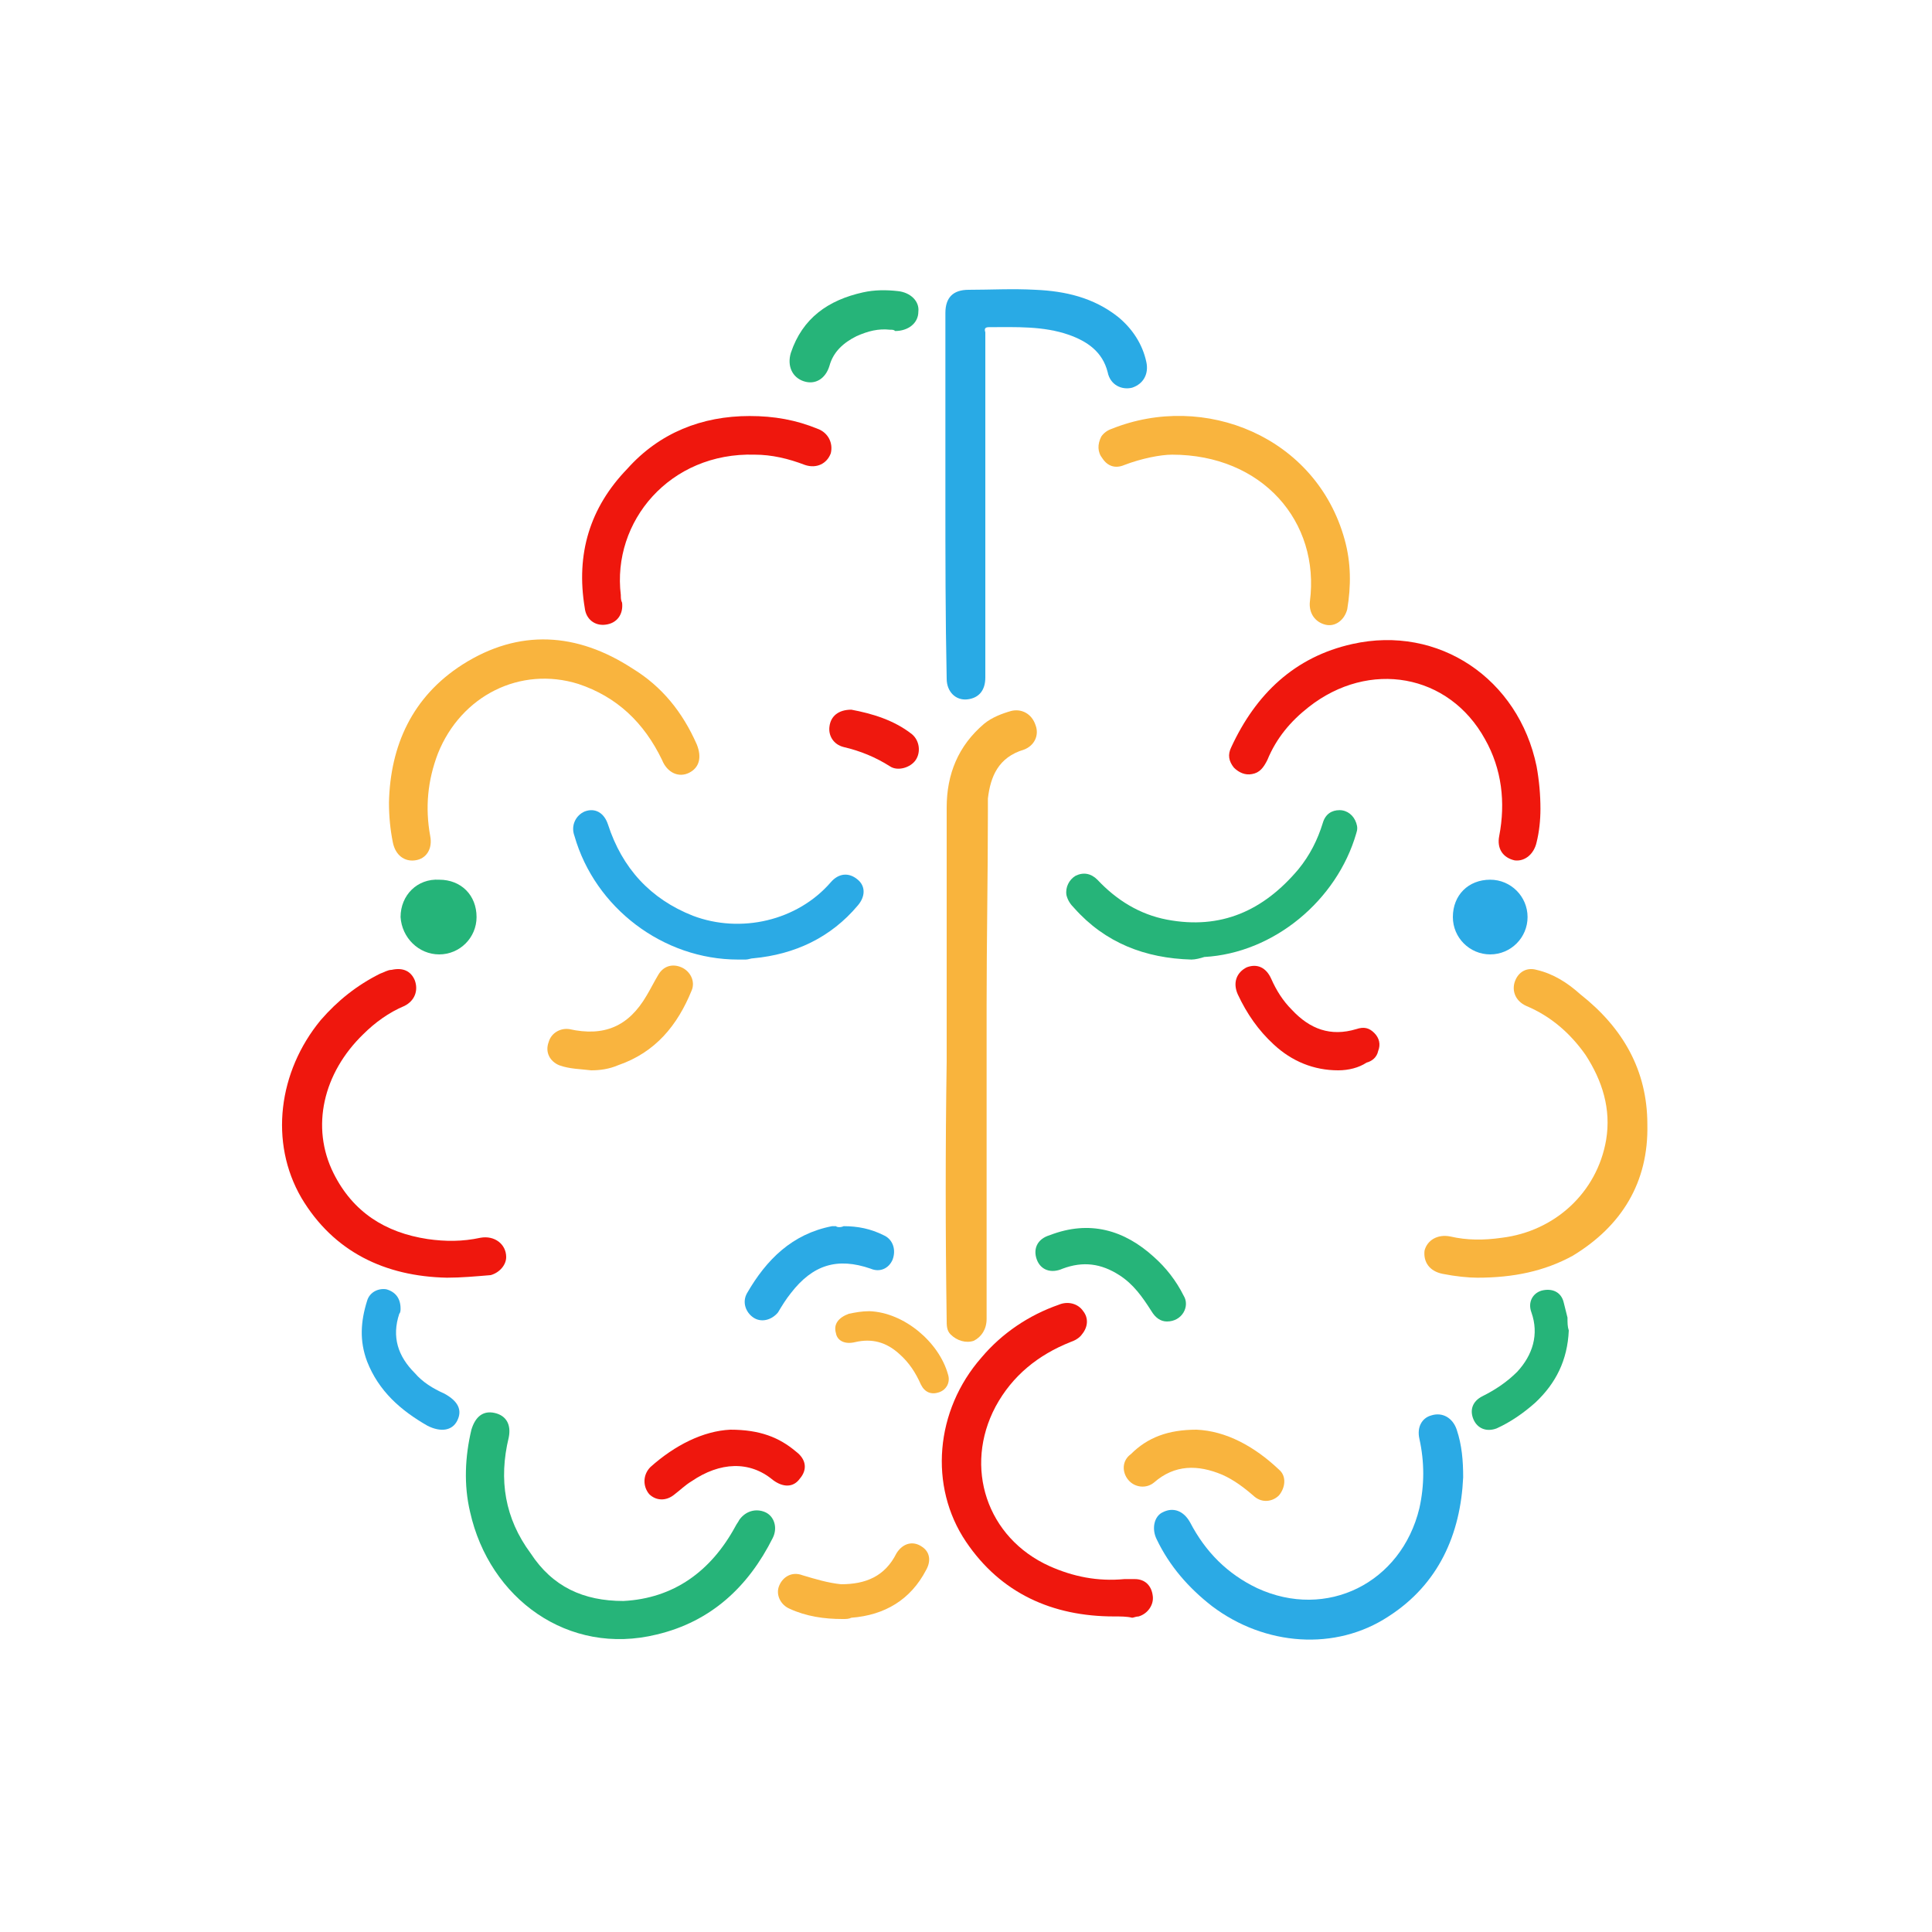 <?xml version="1.0" encoding="utf-8"?>
<!-- Generator: Adobe Illustrator 25.3.1, SVG Export Plug-In . SVG Version: 6.00 Build 0)  -->
<svg version="1.1" id="Camada_1" xmlns="http://www.w3.org/2000/svg" xmlns:xlink="http://www.w3.org/1999/xlink" x="0px" y="0px"
	 viewBox="0 0 150 150" width="150px" height="150px" style="enable-background:new 0 0 150 150;" xml:space="preserve">
<style type="text/css">
	.st0{fill:#F9B43D;}
	.st1{fill:#29AAE5;}
	.st2{fill:#EF170D;}
	.st3{fill:#2BAAE5;}
	.st4{fill:#26B479;}
	.st5{fill:#F9B43E;}
	.st6{fill:#EF170E;}
	.st7{fill:#F9B43F;}
	.st8{fill:#25B479;}
	.st9{fill:#EF180E;}
</style>
<g>
	<path class="st0" d="M73.5,82.4c0-6.6,0-13.1,0-19.7c0-2.6,0.9-4.8,2.9-6.5c0.6-0.5,1.4-0.8,2.1-1c0.8-0.2,1.6,0.2,1.9,1.1
		c0.3,0.8-0.1,1.6-0.9,1.9c-2,0.6-2.6,2.1-2.8,3.8c0,0.3,0,0.6,0,1c0,5-0.1,10.1-0.1,15.1c0,8.1,0,16.2,0,24.3c0,0.8-0.4,1.4-1,1.7
		c-0.6,0.2-1.3,0-1.8-0.5c-0.3-0.3-0.3-0.7-0.3-1.1C73.4,95.7,73.4,89,73.5,82.4C73.4,82.4,73.5,82.4,73.5,82.4z"/>
	<path class="st1" d="M73.4,38.4c0-4.7,0-9.4,0-14.1c0-1.2,0.6-1.8,1.8-1.8c1.7,0,3.4-0.1,5.2,0c2.3,0.1,4.5,0.6,6.4,2.1
		c1.1,0.9,1.9,2.1,2.2,3.5c0.2,0.9-0.2,1.7-1.1,2c-0.8,0.2-1.7-0.2-1.9-1.2c-0.4-1.6-1.6-2.4-3-2.9c-2-0.7-4.1-0.6-6.2-0.6
		c-0.3,0-0.4,0.1-0.3,0.4c0,0.2,0,0.3,0,0.5c0,8.8,0,17.5,0,26.3c0,1-0.5,1.6-1.4,1.7c-0.9,0.1-1.6-0.6-1.6-1.6
		C73.4,47.9,73.4,43.2,73.4,38.4z"/>
	<path class="st2" d="M119.6,62.8c0,0.9-0.1,1.8-0.3,2.6c-0.2,0.9-0.9,1.5-1.7,1.4c-0.9-0.2-1.4-0.9-1.2-1.9
		c0.5-2.6,0.2-5.2-1.1-7.5c-2.8-5.1-9-6.2-13.7-2.5c-1.4,1.1-2.5,2.4-3.2,4.1c-0.3,0.6-0.6,1-1.2,1.1c-0.5,0.1-1-0.1-1.4-0.5
		c-0.4-0.5-0.5-1-0.2-1.6c1.9-4.1,4.9-7,9.4-8c6.7-1.5,12.9,2.7,14.3,9.5C119.5,60.6,119.6,61.7,119.6,62.8z"/>
	<path class="st2" d="M86.5,125.5c-4.8,0-8.8-1.8-11.5-5.8c-2.9-4.3-2.4-10.2,1.2-14.3c1.6-1.9,3.7-3.3,6-4.1
		c0.7-0.3,1.5-0.1,1.9,0.5c0.4,0.5,0.4,1.2-0.1,1.8c-0.2,0.3-0.6,0.5-0.9,0.6c-2.5,1-4.5,2.6-5.8,5c-2.5,4.7-0.7,10.2,4.2,12.4
		c1.8,0.8,3.7,1.2,5.8,1c0.3,0,0.6,0,0.8,0c0.8,0,1.3,0.5,1.4,1.3c0.1,0.7-0.4,1.4-1.1,1.6c-0.2,0-0.4,0.1-0.5,0.1
		C87.5,125.5,87,125.5,86.5,125.5z"/>
	<path class="st2" d="M34.7,99.2c-4.8-0.1-8.8-2-11.3-6.2c-2.5-4.3-1.8-9.8,1.5-13.8c1.3-1.5,2.8-2.7,4.6-3.6
		c0.3-0.1,0.6-0.3,0.9-0.3c0.9-0.2,1.5,0.1,1.8,0.8c0.3,0.8,0,1.6-0.8,2c-1.2,0.5-2.3,1.3-3.2,2.2c-3.1,3-4.1,7.2-2.3,10.8
		c1.5,3,4,4.6,7.3,5.1c1.4,0.2,2.7,0.2,4.1-0.1c1.1-0.2,2,0.5,2,1.5c0,0.6-0.5,1.2-1.2,1.4C36.9,99.1,35.8,99.2,34.7,99.2z"/>
	<path class="st3" d="M113.6,114.7c-0.2,4.4-1.9,8.3-5.8,10.8c-4.1,2.7-9.6,2.3-13.7-0.8c-1.8-1.4-3.3-3.1-4.3-5.2
		c-0.4-0.8-0.2-1.8,0.5-2.1c0.8-0.4,1.6-0.1,2.1,0.8c1.2,2.3,2.9,4,5.2,5.1c5.4,2.5,11.2-0.4,12.6-6.2c0.4-1.8,0.4-3.6,0-5.4
		c-0.2-0.9,0.2-1.6,0.9-1.8c0.9-0.3,1.7,0.2,2,1.1C113.5,112.2,113.6,113.4,113.6,114.7z"/>
	<path class="st4" d="M48.4,124.3c3.9-0.2,6.8-2.3,8.7-5.8c0.1-0.2,0.2-0.3,0.3-0.5c0.5-0.7,1.3-0.9,2-0.6c0.7,0.3,1,1.2,0.6,2
		c-1.9,3.8-4.8,6.5-9,7.5c-6.9,1.7-13-2.8-14.5-9.5c-0.5-2.1-0.4-4.3,0.1-6.4c0.3-1,0.9-1.5,1.8-1.3c0.9,0.2,1.3,0.9,1.1,1.9
		c-0.8,3.3-0.3,6.3,1.7,9C42.9,123.2,45.3,124.3,48.4,124.3z"/>
	<path class="st5" d="M30.2,62.3c0.1-4.4,1.8-8.2,5.7-10.7c4.4-2.8,8.9-2.5,13.2,0.3c2.3,1.4,3.9,3.4,5,5.9c0.4,1,0.2,1.8-0.6,2.2
		c-0.8,0.4-1.7,0-2.1-1c-1.4-2.9-3.5-4.9-6.5-5.9c-4.5-1.4-9.1,0.9-10.9,5.4c-0.8,2.1-1,4.2-0.6,6.4c0.2,1-0.3,1.8-1.2,1.9
		c-0.8,0.1-1.5-0.4-1.7-1.4C30.3,64.4,30.2,63.4,30.2,62.3z"/>
	<path class="st5" d="M114.7,99.2c-0.7,0-1.7-0.1-2.7-0.3c-1-0.2-1.5-0.9-1.4-1.8c0.2-0.8,1-1.3,2-1.1c1.3,0.3,2.6,0.3,4,0.1
		c4.1-0.5,7.4-3.5,8.1-7.6c0.4-2.4-0.3-4.6-1.6-6.6c-1.2-1.7-2.7-3-4.6-3.8c-0.9-0.4-1.2-1.3-0.8-2.1c0.3-0.6,0.9-0.9,1.6-0.7
		c1.3,0.3,2.4,1,3.4,1.9c3.3,2.6,5.2,5.9,5.2,10.1c0.1,4.5-2,7.9-5.8,10.2C119.9,98.7,117.5,99.2,114.7,99.2z"/>
	<path class="st2" d="M58.2,32.3c1.9,0,3.6,0.3,5.3,1c0.8,0.3,1.2,1.1,1,1.9c-0.3,0.8-1.1,1.2-2,0.9c-1.3-0.5-2.6-0.8-3.9-0.8
		c-6.6-0.2-11.1,5.2-10.4,10.9c0,0.2,0,0.4,0.1,0.6c0.1,0.9-0.4,1.6-1.3,1.7c-0.8,0.1-1.5-0.4-1.6-1.3c-0.7-4.2,0.4-7.8,3.3-10.8
		C51.2,33.6,54.5,32.3,58.2,32.3z"/>
	<path class="st5" d="M91,35.3c-0.9,0-2.4,0.3-3.7,0.8c-0.7,0.3-1.3,0.1-1.7-0.5c-0.4-0.5-0.4-1.1-0.1-1.7c0.2-0.3,0.5-0.5,0.8-0.6
		c7.2-2.9,15.9,0.6,18.1,8.6c0.5,1.8,0.5,3.6,0.2,5.4c-0.2,0.8-0.9,1.4-1.7,1.2c-0.8-0.2-1.3-0.9-1.2-1.8
		C102.5,40.5,98,35.3,91,35.3z"/>
	<path class="st4" d="M92.5,74.5c-3.6-0.1-6.7-1.3-9.1-4c-0.3-0.3-0.5-0.6-0.6-1c-0.1-0.6,0.2-1.2,0.7-1.5c0.6-0.3,1.2-0.2,1.7,0.3
		c1.5,1.6,3.3,2.7,5.4,3.1c4.2,0.8,7.5-0.7,10.2-3.9c0.9-1.1,1.5-2.3,1.9-3.6c0.2-0.7,0.7-1,1.3-1c0.6,0,1.1,0.4,1.3,1
		c0.1,0.3,0.1,0.5,0,0.8c-1.5,5.2-6.4,9.3-11.8,9.6C93.2,74.4,92.8,74.5,92.5,74.5z"/>
	<path class="st3" d="M57.3,74.5c-5.8,0-11.1-4-12.7-9.6c-0.3-0.8,0.1-1.6,0.8-1.9c0.8-0.3,1.5,0.1,1.8,1c1.1,3.4,3.3,5.8,6.6,7.1
		c3.7,1.4,8.1,0.4,10.7-2.6c0.6-0.7,1.4-0.8,2.1-0.2c0.6,0.5,0.6,1.3,0,2c-2.1,2.5-4.9,3.8-8.1,4.1c-0.2,0-0.4,0.1-0.6,0.1
		C57.7,74.5,57.5,74.5,57.3,74.5z"/>
	<path class="st6" d="M103.9,83.1c-1.9,0-3.6-0.7-5-2c-1.2-1.1-2.1-2.4-2.8-3.9c-0.4-0.9-0.1-1.7,0.7-2.1c0.8-0.3,1.5,0,1.9,0.9
		c0.4,0.9,0.9,1.7,1.6,2.4c1.4,1.5,3,2.1,5,1.5c0.6-0.2,1-0.1,1.4,0.3c0.4,0.4,0.5,0.9,0.3,1.4c-0.1,0.5-0.5,0.8-0.9,0.9
		C105.5,82.9,104.7,83.1,103.9,83.1z"/>
	<path class="st2" d="M56.7,111c2.3,0,3.8,0.6,5.1,1.7c0.8,0.6,0.9,1.4,0.3,2.1c-0.5,0.7-1.3,0.7-2.1,0.1c-1.8-1.5-4.1-1.4-6.3,0.1
		c-0.5,0.3-0.9,0.7-1.3,1c-0.7,0.6-1.5,0.5-2,0c-0.5-0.6-0.5-1.5,0.1-2.1C52.4,112.2,54.6,111.1,56.7,111z"/>
	<path class="st5" d="M92.9,111c2.3,0.1,4.5,1.3,6.4,3.1c0.6,0.5,0.5,1.4,0,2c-0.5,0.5-1.3,0.6-1.9,0.1c-0.8-0.7-1.6-1.3-2.5-1.7
		c-1.9-0.8-3.7-0.8-5.3,0.6c-0.6,0.5-1.5,0.4-2-0.2c-0.5-0.6-0.5-1.5,0.2-2C89.1,111.6,90.7,111,92.9,111z"/>
	<path class="st4" d="M90.6,102.6c-0.5,0-0.9-0.3-1.2-0.8c-0.7-1.1-1.4-2.1-2.5-2.8c-1.4-0.9-2.8-1.1-4.4-0.5
		c-0.9,0.4-1.7,0.1-2-0.7c-0.3-0.8,0-1.6,1-1.9c3.1-1.2,5.8-0.4,8.1,1.7c0.9,0.8,1.7,1.8,2.3,3C92.4,101.4,91.8,102.6,90.6,102.6z"
		/>
	<path class="st7" d="M45.9,83.1c-0.8-0.1-1.7-0.1-2.5-0.4c-0.7-0.3-1.1-1-0.8-1.8c0.2-0.7,0.9-1.1,1.6-1c2.7,0.6,4.6-0.2,6-2.6
		c0.3-0.5,0.6-1.1,0.9-1.6c0.4-0.7,1.1-0.9,1.8-0.6c0.7,0.3,1.1,1.1,0.8,1.8c-1.1,2.7-2.8,4.8-5.7,5.8C47.3,83,46.6,83.1,45.9,83.1z
		"/>
	<path class="st3" d="M65.5,95.2c1.1,0,2.1,0.2,3.1,0.7c0.7,0.3,1,1.1,0.7,1.9c-0.3,0.7-1,1-1.7,0.7c-2.6-0.9-4.5-0.3-6.2,1.9
		c-0.4,0.5-0.7,1-1,1.5c-0.5,0.6-1.3,0.8-1.9,0.4c-0.6-0.4-0.9-1.2-0.5-1.9c1.5-2.6,3.5-4.6,6.6-5.2c0.1,0,0.2,0,0.3,0
		C65,95.3,65.3,95.3,65.5,95.2z"/>
	<path class="st4" d="M69.1,25.6c-0.9-0.1-1.7,0.1-2.6,0.5c-1,0.5-1.8,1.2-2.1,2.3c-0.3,1-1.1,1.5-2,1.2c-0.9-0.3-1.3-1.2-1-2.2
		c0.9-2.7,2.9-4.1,5.6-4.7c0.9-0.2,1.8-0.2,2.7-0.1c1,0.1,1.7,0.8,1.6,1.6c0,0.9-0.8,1.5-1.8,1.5C69.4,25.6,69.3,25.6,69.1,25.6z"/>
	<path class="st4" d="M121.8,103.3c-0.1,2.3-1,4.1-2.6,5.6c-0.9,0.8-1.9,1.5-3,2c-0.8,0.3-1.5,0-1.8-0.7c-0.3-0.7-0.1-1.4,0.7-1.8
		c1-0.5,1.9-1.1,2.7-1.9c1.2-1.3,1.7-2.9,1.1-4.6c-0.3-0.8,0.1-1.5,0.8-1.7c0.8-0.2,1.5,0.1,1.7,0.9c0.1,0.4,0.2,0.8,0.3,1.2
		C121.7,102.7,121.7,103,121.8,103.3z"/>
	<path class="st3" d="M31.1,101.6c0,0.1,0,0.3-0.1,0.4c-0.6,1.8-0.1,3.3,1.2,4.6c0.6,0.7,1.4,1.2,2.3,1.6c1.1,0.6,1.4,1.3,1,2.1
		c-0.4,0.8-1.3,0.9-2.3,0.4c-2.1-1.2-3.8-2.7-4.7-5c-0.6-1.6-0.5-3.1,0-4.7c0.2-0.7,0.9-1,1.5-0.9C30.7,100.3,31.1,100.8,31.1,101.6
		z"/>
	<path class="st7" d="M65.4,125.7c-1.4,0-2.8-0.2-4.1-0.8c-0.7-0.3-1.1-1.1-0.8-1.8c0.3-0.7,1-1.1,1.8-0.8c1,0.3,2,0.6,3,0.7
		c1.9,0,3.4-0.6,4.3-2.4c0.5-0.8,1.3-1,2-0.5c0.6,0.4,0.7,1.1,0.3,1.8c-1.2,2.3-3.2,3.5-5.8,3.7C65.9,125.7,65.7,125.7,65.4,125.7z"
		/>
	<path class="st3" d="M115.7,68.3c1.6,0,2.9,1.3,2.9,2.9c0,1.6-1.3,2.9-2.9,2.9c-1.6,0-2.9-1.3-2.9-2.9
		C112.8,69.5,114,68.3,115.7,68.3z"/>
	<path class="st8" d="M37,71.2c0,1.6-1.3,2.9-2.9,2.9c-1.6,0-2.9-1.3-3-2.9c0-1.7,1.3-3,3-2.9C35.8,68.3,37,69.5,37,71.2z"/>
	<path class="st7" d="M67.5,101.8c2.7,0.1,5.4,2.4,6.1,4.9c0.2,0.6-0.1,1.2-0.7,1.4c-0.6,0.2-1.1,0-1.4-0.6
		c-0.4-0.9-0.9-1.7-1.7-2.4c-1-0.9-2.1-1.2-3.4-0.9c-0.8,0.2-1.4-0.1-1.5-0.7c-0.2-0.7,0.2-1.2,1-1.5
		C66.4,101.9,66.9,101.8,67.5,101.8z"/>
	<path class="st9" d="M66.1,55.1c1.6,0.3,3.3,0.8,4.7,1.9c0.6,0.5,0.7,1.4,0.3,2c-0.4,0.6-1.4,0.9-2,0.5c-1.1-0.7-2.3-1.2-3.6-1.5
		c-0.8-0.2-1.2-0.9-1.1-1.6C64.5,55.6,65.1,55.1,66.1,55.1z"/>
</g>
</svg>
